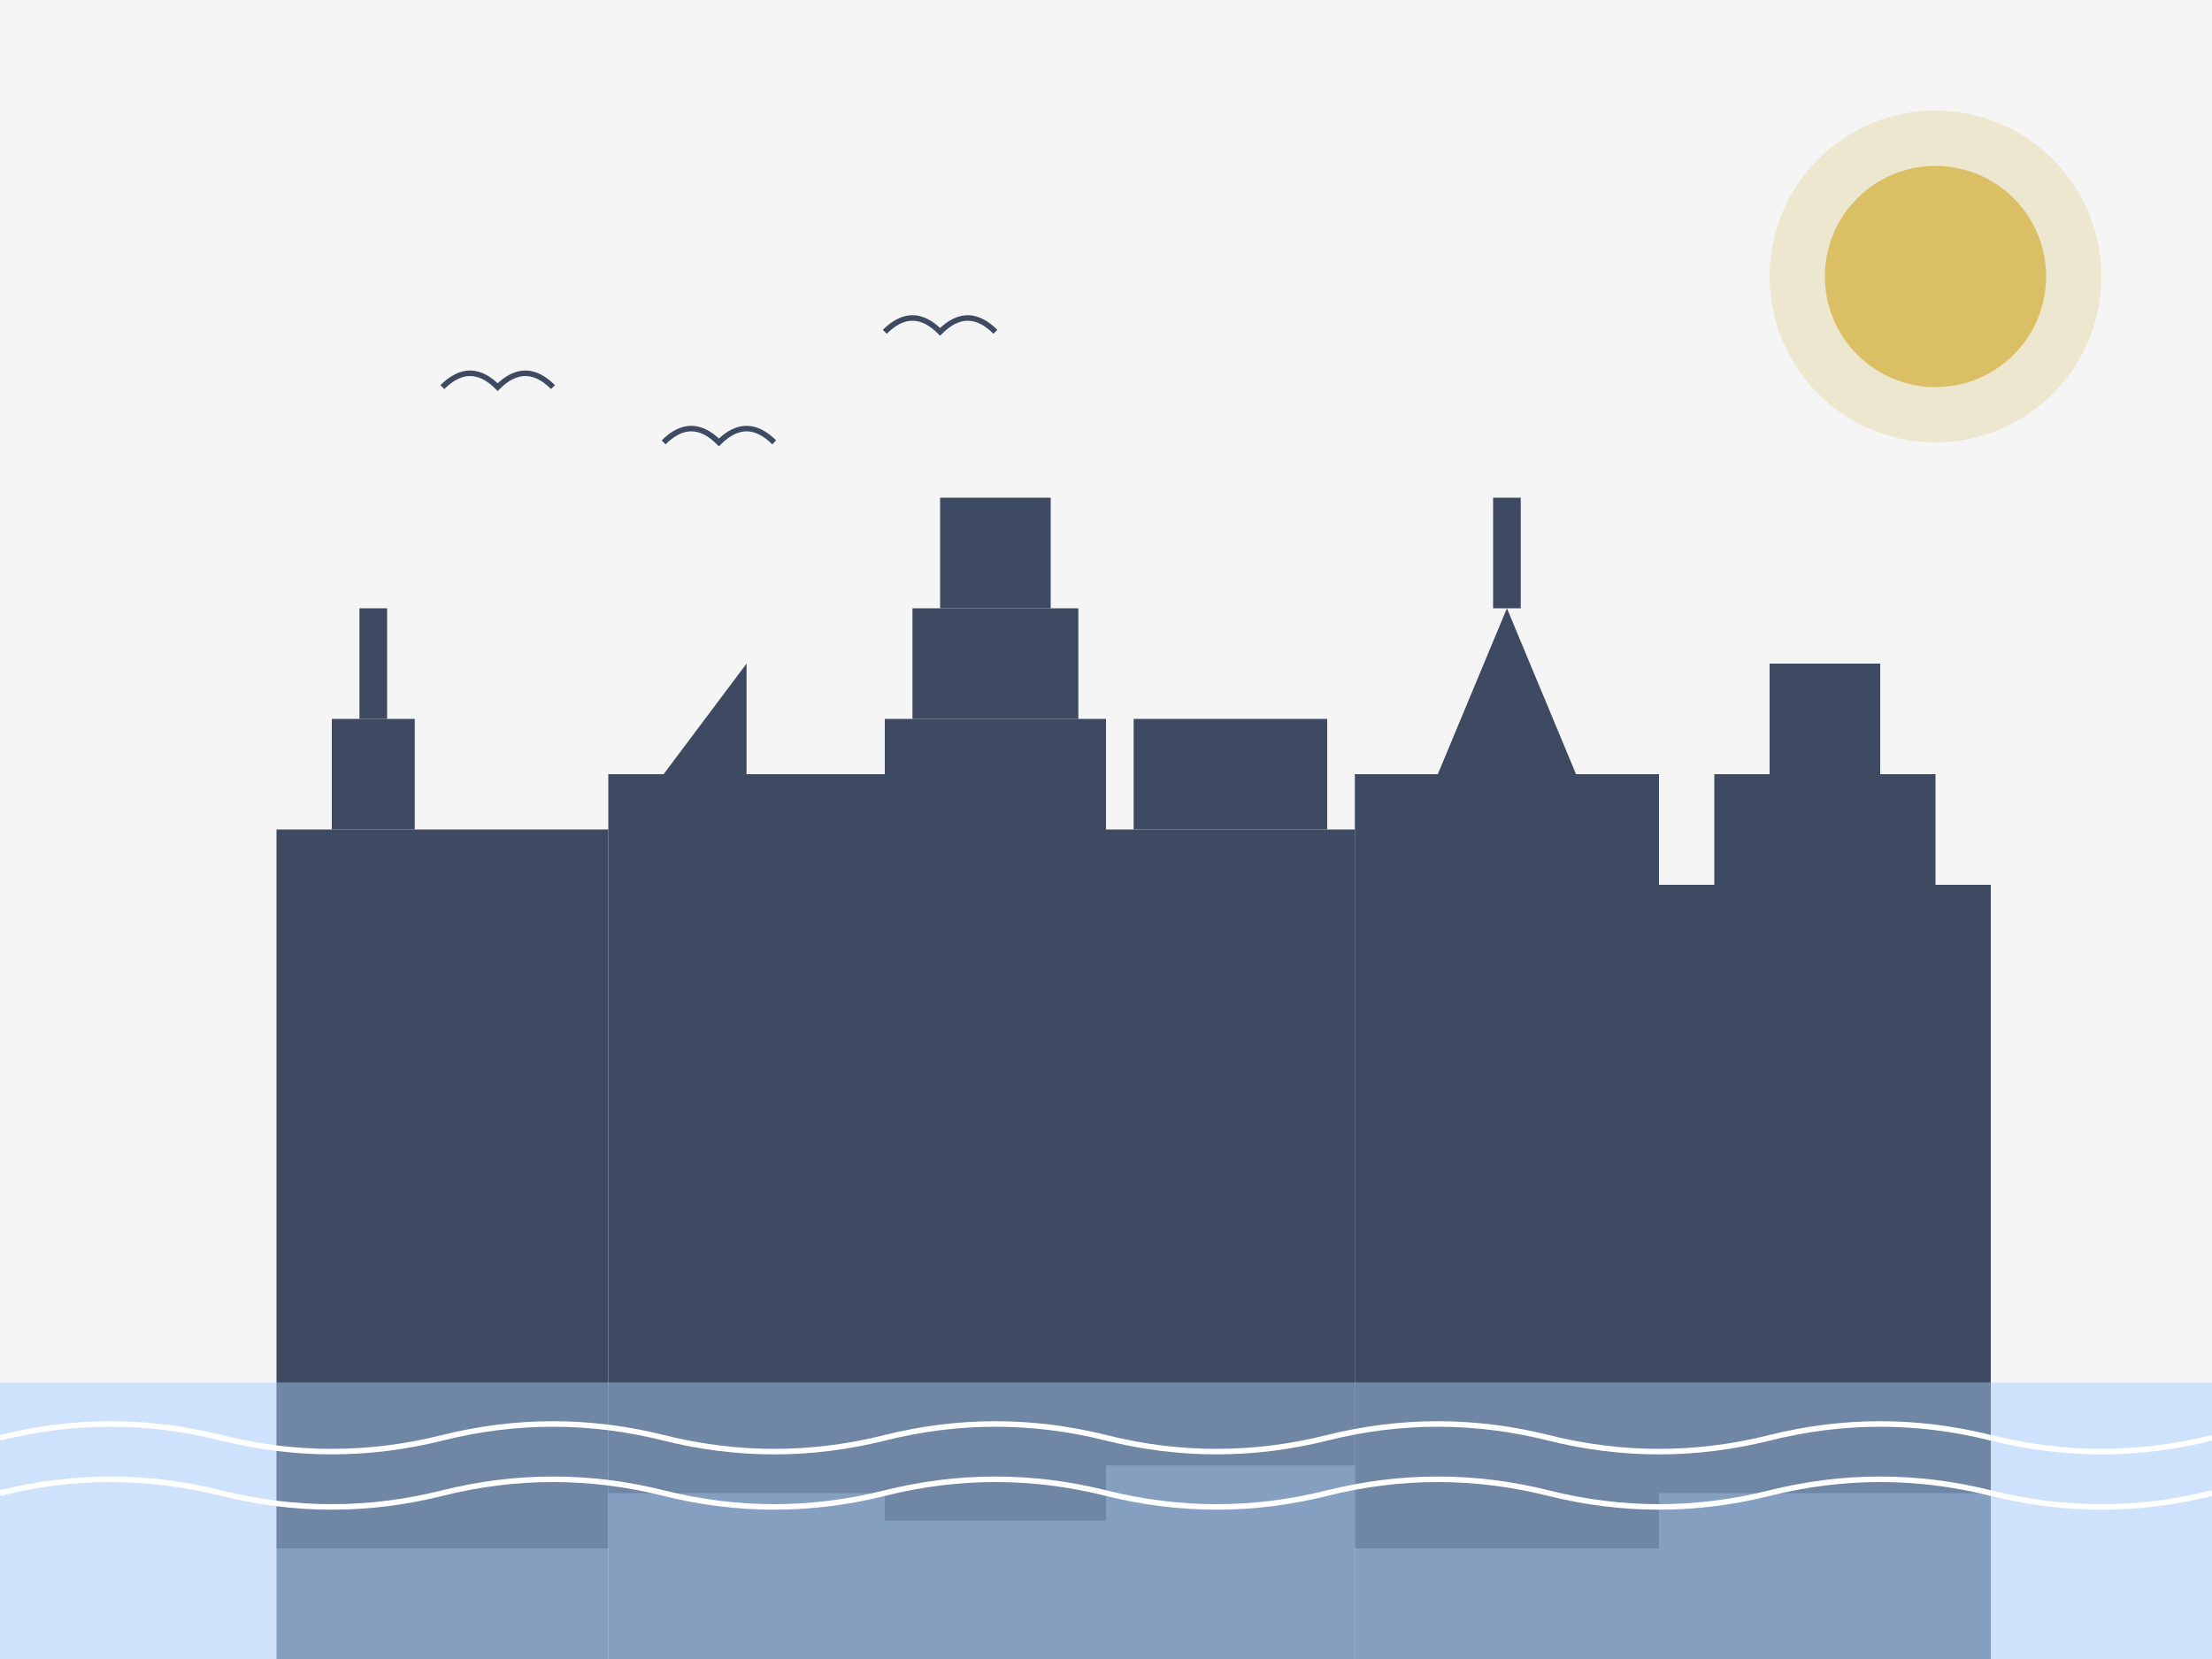 <svg xmlns="http://www.w3.org/2000/svg" viewBox="0 0 400 300" width="400" height="300">
  <!-- Sky Background -->
  <rect width="400" height="300" fill="#f5f5f5"/>
  
  <!-- Helsinki Skyline -->
  <g fill="#3e4a61">
    <!-- Buildings -->
    <rect x="50" y="150" width="60" height="150"/>
    <rect x="60" y="130" width="15" height="20"/>
    <rect x="65" y="110" width="5" height="20"/>
    
    <rect x="110" y="140" width="50" height="160"/>
    <path d="M135 140 L135 120 L120 140 Z"/>
    
    <rect x="160" y="130" width="40" height="170"/>
    <rect x="165" y="110" width="30" height="20"/>
    <rect x="170" y="90" width="20" height="20"/>
    
    <rect x="200" y="150" width="45" height="150"/>
    <rect x="205" y="130" width="35" height="20"/>
    
    <!-- Helsinki Cathedral (simplified) -->
    <rect x="245" y="140" width="55" height="160"/>
    <path d="M272.5 110 L260 140 L285 140 Z"/>
    <rect x="270" y="90" width="5" height="20"/>
    
    <rect x="300" y="160" width="60" height="140"/>
    <rect x="310" y="140" width="40" height="20"/>
    <rect x="320" y="120" width="20" height="20"/>
  </g>
  
  <!-- Water -->
  <rect x="0" y="250" width="400" height="50" fill="#b4d7ff" opacity="0.6"/>
  
  <!-- Reflection in water -->
  <g opacity="0.3">
    <rect x="50" y="250" width="60" height="30" fill="#3e4a61"/>
    <rect x="110" y="250" width="50" height="20" fill="#3e4a61"/>
    <rect x="160" y="250" width="40" height="25" fill="#3e4a61"/>
    <rect x="200" y="250" width="45" height="15" fill="#3e4a61"/>
    <rect x="245" y="250" width="55" height="30" fill="#3e4a61"/>
    <rect x="300" y="250" width="60" height="20" fill="#3e4a61"/>
  </g>
  
  <!-- Waves on water -->
  <path d="M0,260 Q20,255 40,260 Q60,265 80,260 Q100,255 120,260 Q140,265 160,260 Q180,255 200,260 Q220,265 240,260 Q260,255 280,260 Q300,265 320,260 Q340,255 360,260 Q380,265 400,260" 
        stroke="white" stroke-width="1" fill="none"/>
  <path d="M0,270 Q20,265 40,270 Q60,275 80,270 Q100,265 120,270 Q140,275 160,270 Q180,265 200,270 Q220,275 240,270 Q260,265 280,270 Q300,275 320,270 Q340,265 360,270 Q380,275 400,270" 
        stroke="white" stroke-width="1" fill="none"/>
  
  <!-- Sun -->
  <circle cx="350" cy="50" r="20" fill="#d4af37" opacity="0.7"/>
  <circle cx="350" cy="50" r="30" fill="#d4af37" opacity="0.2"/>
  
  <!-- Birds -->
  <path d="M80,70 Q85,65 90,70 Q95,65 100,70" stroke="#3e4a61" stroke-width="1" fill="none"/>
  <path d="M120,80 Q125,75 130,80 Q135,75 140,80" stroke="#3e4a61" stroke-width="1" fill="none"/>
  <path d="M160,60 Q165,55 170,60 Q175,55 180,60" stroke="#3e4a61" stroke-width="1" fill="none"/>
</svg>